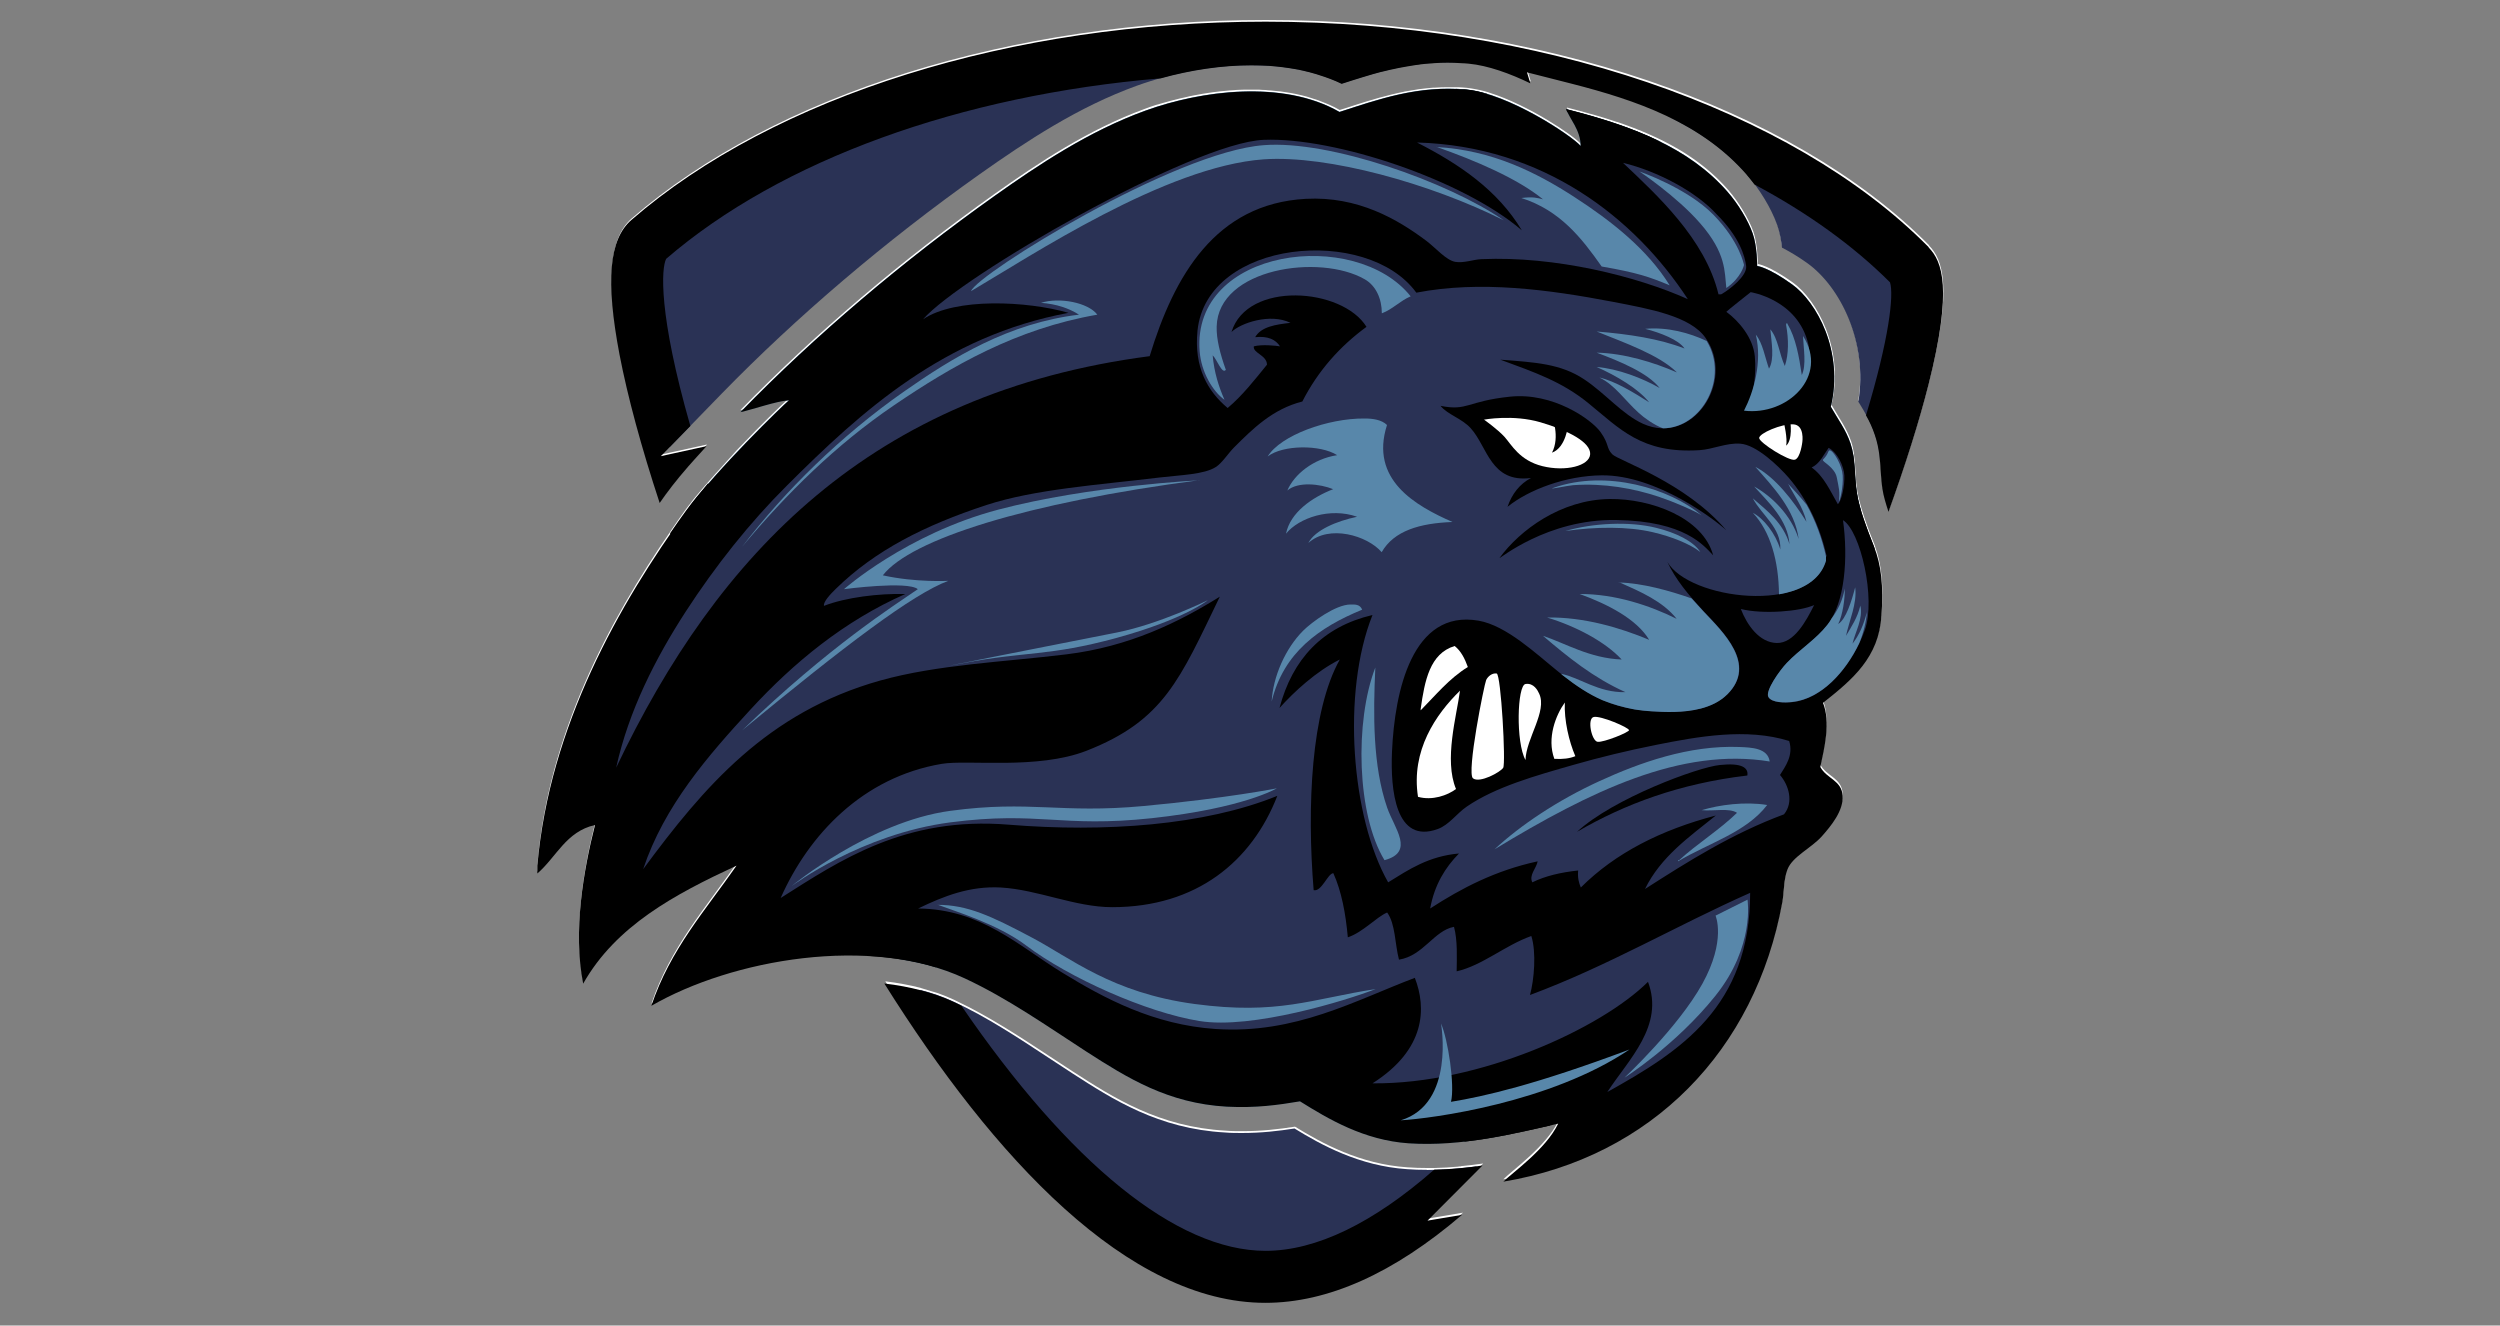 <svg xmlns="http://www.w3.org/2000/svg" id="Calque_1" viewBox="0 0 150 79.53"><rect x="0" y="0" width="150" height="79.53" fill="#808080" stroke="none"/><defs><style>.cls-1{fill:#5887aa;}.cls-1,.cls-2,.cls-3,.cls-4,.cls-5,.cls-6{stroke-width:0px;}.cls-1,.cls-2,.cls-3,.cls-6{fill-rule:evenodd;}.cls-2{fill:#2a3255;}.cls-3,.cls-5{fill:#fff;}</style></defs><path class="cls-3" d="m112.52,32.82c-.02-.06-.04-.12-.06-.17-.28-.69-.56-1.43-.77-2.14-.04-.15-.08-.29-.12-.44,0-.04-.02-.07-.03-.11-.04-.16-.07-.33-.1-.48-.03-.19-.05-.37-.07-.55,0-.05,0-.1-.01-.15-.01-.16-.02-.31-.03-.46-.01-.16-.02-.32-.03-.48,0-.05,0-.1-.01-.15-.01-.13-.03-.27-.05-.4,0-.03,0-.05,0-.08,0,0,0,0,0,0-.04-.24-.09-.48-.17-.72-.28-.82-.73-1.41-1.18-2.2.79-3.34-.88-6.3-2.32-7.34-1.45-1.04-2.1-1.11-2.1-1.11,0,0,0-1.18-.27-1.95-.28-.77-.87-1.76-1.51-2.5-1.72-1.97-4.01-3.17-6.65-4.07,0,0-.01,0-.02,0-.47-.16-.95-.31-1.44-.45-.02,0-.03,0-.05-.01-.5-.14-1-.28-1.52-.41.02.06.05.12.07.18,0,0,0,0,0,0,.24.51.78,1.16.79,2.02-.48-.54-3.15-2.34-5.48-3.08,0,0,0,0,.01,0-.02,0-.04,0-.06-.02-.19-.06-.38-.11-.56-.15-.05-.01-.1-.02-.15-.03-.21-.04-.42-.08-.61-.1-.19-.02-.37-.03-.55-.04-.06,0-.11,0-.17,0-.12,0-.25,0-.37,0,0,0-.02,0-.02,0-.02,0-.03,0-.05,0-.26,0-.52.01-.78.03-.03,0-.06,0-.09,0-.26.02-.51.05-.76.08-.05,0-.1.01-.15.02-.24.04-.48.08-.72.12-.05,0-.1.02-.15.03-.24.05-.48.1-.71.16-.03,0-.05.01-.08.02-.22.06-.44.11-.65.17-.05.01-.09.03-.14.04-.22.06-.43.13-.65.19-.06.02-.13.04-.19.06-.2.06-.4.13-.6.19-.27.09-.54.18-.81.26-.2-.12-.41-.22-.63-.32-.07-.03-.15-.06-.22-.09-.14-.06-.29-.12-.43-.17-.09-.03-.18-.06-.28-.09-.13-.04-.27-.09-.4-.13-.1-.03-.2-.05-.31-.08-.13-.03-.26-.06-.4-.09-.11-.02-.22-.04-.32-.06-.13-.02-.26-.04-.39-.06-.11-.02-.22-.03-.34-.04-.13-.01-.26-.03-.39-.04-.11,0-.23-.02-.34-.03-.13,0-.26-.01-.39-.02-.12,0-.23,0-.35,0-.03,0-.06,0-.09,0-.07,0-.14,0-.22,0-.18,0-.35,0-.53.01-.1,0-.21.01-.31.02-.17.01-.34.02-.5.04-.11.01-.21.02-.32.03-.16.02-.32.04-.49.06-.11.02-.22.03-.33.05-.16.02-.31.05-.47.08-.11.02-.22.04-.33.06-.15.03-.3.06-.45.1-.11.02-.21.05-.32.07-.15.04-.29.07-.44.11-.1.03-.2.05-.3.08-.16.04-.31.09-.46.13-.08.03-.17.05-.25.07-.23.07-.45.15-.66.23-3.41,1.24-6.46,3.28-9.04,5.11-5.5,3.91-10.76,8.36-15.26,12.98.77-.17,2.17-.67,2.91-.71-.02.02-.06.05-.11.1-.38.35-1.54,1.46-2.79,2.78-.01.01-.02.02-.03.03-.14.14-.28.29-.41.44-.02.03-.05.05-.07.08-.13.14-.26.28-.38.42-.03.04-.07.07-.1.11-.12.13-.24.26-.35.39-.04.05-.08.09-.13.14-.11.12-.21.24-.32.36-.04.05-.09.1-.13.15,0,0,0,0,0,0-.01.01-.02.03-.04.04-.06.07-.12.15-.19.22-.06.07-.11.13-.17.2-.01.02-.03.03-.04.05,0,0-.01.01-.02.02-.05.06-.1.13-.16.19-.06.07-.11.14-.17.2-.03.03-.05.07-.08.1,0,0,0,0,0,0-.04.05-.08.1-.11.14-.05.07-.1.13-.15.2-.02.02-.03.04-.05.06,0,0,0,0,0,0-.04.06-.09.12-.13.17,0,0,0,0,0,0-.31.43-.62.86-.92,1.31-.02.03-.04.05-.05.08,0,0,0,0,0,0-3.74,5.42-7.32,12.24-7.98,19.92v.47c1.14-.98,1.73-2.52,3.46-2.91-.66,2.64-1.34,6.35-.71,9.52,1.96-3.46,5.49-5.36,9.2-7.08-1.85,2.66-3.98,5.04-5.11,8.41,3.34-1.94,8.35-3.23,12.98-2.99,0,0,0,0,0,0,.59.03,1.17.09,1.74.18.11.02.22.03.33.05.24.04.47.08.7.13.01,0,.02,0,.03,0,.13.03.26.06.39.09.14.03.28.07.42.11.09.02.18.05.27.07.16.05.32.09.47.15.16.05.32.1.47.15.34.12.67.26.99.4,2.6,1.21,4.96,2.89,7.31,4.4,2.48,1.6,4.91,3.11,8.41,3.3.3.02.59.02.86.02.02,0,.04,0,.06,0,.02,0,.04,0,.06,0,.62,0,1.19-.04,1.73-.1.02,0,.04,0,.06,0,.27-.03.53-.06.79-.1.03,0,.05,0,.08-.01.25-.04.51-.08.76-.12,1.69,1.05,3.84,2.34,6.53,2.52.36.02.72.03,1.08.03.01,0,.03,0,.04,0,.37,0,.74-.02,1.1-.04.03,0,.06,0,.09,0,.34-.02.68-.06,1.01-.09,0,0,0,0,0,0,.01,0,.02,0,.04,0,.89-.1,1.77-.25,2.62-.42.02,0,.04,0,.05-.01.39-.08.77-.16,1.15-.24.13-.03.26-.06.39-.09.48-.11.95-.21,1.39-.32-.75,1.53-2.75,2.93-3.29,3.48,8.89-1.48,15.12-7.87,16.74-16.77.11-.6.09-1.37.31-1.97.29-.76,1.42-1.26,2.05-1.97.57-.64,1.31-1.53,1.26-2.44-.06-.94-.96-1.02-1.34-1.73.23-1.15.62-2.69.16-3.85,1.79-1.41,3.35-2.72,3.52-5.24.11-1.72,0-2.92-.4-4.01,0,0,0,0,0,0Z"></path><path class="cls-3" d="m87.65,69.98c-.06,0-.12.01-.18.02-.46.04-.92.07-1.39.08h0c-.15,0-.3,0-.45,0-.4,0-.8-.01-1.18-.04-2.86-.19-5.14-1.45-6.75-2.44-.97.15-1.97.27-3.15.27-.33,0-.67,0-1.01-.03-4.01-.22-6.75-1.99-9.17-3.55-.48-.31-.97-.63-1.45-.95-1.79-1.18-3.64-2.39-5.57-3.3-.03-.02-.07-.03-.1-.05-.3-.14-.62-.27-.95-.39-.13-.05-.27-.08-.4-.12-.21-.06-.41-.13-.62-.19-.02,0-.04-.01-.05-.02,0,0,0,0,0,0-.67-.17-1.37-.3-2.11-.39,6.57,10.48,14.64,19.16,22.86,19.16,3.75,0,7.7-1.77,11.8-5.28l-2.08.35,3.29-3.3c-.44.06-.88.12-1.33.16Z"></path><path class="cls-3" d="m115.75,14.72C107.5,6.38,92.26,1.2,75.96,1.2c-15.22,0-29.45,4.45-38.05,11.9-1.34,1.16-1.55,3.65-.71,8.07.49,2.54,1.31,5.57,2.41,8.91.11-.16.22-.32.34-.48.26-.36.56-.74.88-1.13.04-.05.08-.09.12-.14.13-.15.26-.31.39-.46.03-.04.06-.07.1-.11.17-.19.34-.39.52-.58h0c.15-.17.31-.34.46-.51l-.64.14-2.1.46,1-1.03,2.64-2.71c4.49-4.61,9.84-9.17,15.47-13.16,2.84-2.01,5.94-4.05,9.42-5.31.48-.17.98-.33,1.48-.47.44-.12.88-.23,1.33-.33.02,0,.04,0,.07-.01.43-.09.87-.17,1.3-.23.01,0,.02,0,.03,0,.42-.06.83-.1,1.24-.14.08,0,.16-.01.24-.02.4-.03.81-.05,1.2-.05.33,0,.65.01.97.03.03,0,.05,0,.08,0h0c.6.04,1.17.11,1.73.22.05,0,.09.02.14.03.12.02.23.05.35.08.09.02.17.04.25.06.07.02.14.04.21.06.11.03.22.06.33.1.23.07.46.15.68.24,0,0,.02,0,.03,0,.23.09.45.18.66.28.38-.12.77-.25,1.17-.37.17-.05.33-.1.5-.15.07-.02.14-.04.2-.06.15-.04.29-.08.44-.12,0,0,0,0,.01,0,.12-.03.24-.06.35-.09.15-.04.3-.07.45-.1.09-.02.19-.04.29-.06.09-.02.18-.04.27-.05.09-.02.19-.03.28-.05.11-.02.22-.04.34-.05.05,0,.1-.02.15-.02.1-.01.19-.02.29-.04.18-.02.35-.04.53-.05.09,0,.17-.01.26-.02.27-.02.54-.03.82-.03s.53.01.8.03c.16,0,.31.02.47.03,1.16.11,2.48.59,3.7,1.18l-.2-.66,2.71.69c2,.51,4.03,1.13,5.91,2.05,0,0,0,0,0,0,.21.1.42.21.62.32,0,0,.01,0,.02.01.2.11.39.22.58.33.02.01.04.03.06.04.18.11.36.22.53.33.04.02.07.05.1.07.16.11.32.22.48.33.05.04.1.08.15.12.14.1.28.21.41.32.07.06.13.11.2.17.12.1.23.2.35.3.09.08.18.17.27.26.09.08.18.16.26.25.17.18.34.36.51.55.16.19.32.39.48.6,0,0,0,0,0,0,.57.76,1.06,1.64,1.33,2.4.16.44.25.95.3,1.39.41.21.92.5,1.52.93,1.98,1.42,3.64,4.75,3.06,8.32.02.02.03.05.05.07.14.24.29.48.43.73.09.15.17.32.25.48.01.03.03.05.04.08.09.19.17.39.24.6.06.18.11.35.15.52,0,.03.01.06.02.09.04.16.07.33.09.49,0,.02,0,.05,0,.07.05.34.07.67.09,1,.03.38.05.73.11,1.1.06.4.2.86.36,1.35,1.02-2.83,1.85-5.45,2.41-7.67,1.45-5.74.81-7.36,0-8.19Z"></path><g id="blason"><g id="Fond"><path class="cls-1" d="m65.18,63.09c2.48,1.6,4.91,3.11,8.41,3.3.32.02.63.02.92.02,1.32,0,2.4-.16,3.48-.34,1.69,1.05,3.84,2.34,6.53,2.52.36.02.72.03,1.08.03,1.65,0,3.28-.24,4.82-.54,8.89-9.68,16.92-25.66,21.25-37.42-.11-.37-.2-.73-.25-1.07-.18-1.13-.08-2.07-.39-2.99-.28-.82-.73-1.41-1.18-2.2.79-3.34-.88-6.3-2.32-7.34-1.45-1.04-2.1-1.11-2.1-1.11,0,0,0-1.18-.27-1.95-.28-.77-.87-1.76-1.51-2.5-2.35-2.69-5.76-3.95-9.67-4.95.17.54.86,1.24.86,2.2-.58-.65-4.33-3.14-6.84-3.38-.38-.04-.76-.05-1.12-.05-2.42,0-4.52.75-6.51,1.39-1.55-.89-3.41-1.23-5.29-1.23-2.27,0-4.56.5-6.35,1.15-3.41,1.24-6.46,3.28-9.04,5.11-5.5,3.91-10.76,8.36-15.26,12.98.77-.17,2.17-.67,2.91-.71-.37.3-4.18,3.99-6,6.43,2.81,8.31,7.33,18.46,12.7,27.12,1.36.22,2.67.58,3.85,1.13,2.6,1.21,4.96,2.89,7.31,4.4Z"></path><path class="cls-2" d="m85.6,70.19c-.4,0-.8-.01-1.18-.04-2.86-.19-5.14-1.45-6.75-2.44-.97.15-1.97.27-3.15.27-.33,0-.67,0-1.01-.03-4.01-.22-6.75-1.99-9.17-3.55-.48-.31-.97-.63-1.45-.95-1.82-1.2-3.7-2.44-5.67-3.35-.62-.29-1.3-.53-2.03-.71,6.34,9.76,13.71,17.22,20.76,17.22,4.17,0,8.49-2.56,12.66-6.63-.97.13-1.97.22-3,.22Z"></path><path class="cls-2" d="m43.3,23.62c4.49-4.61,9.84-9.17,15.47-13.16,2.84-2.01,5.94-4.05,9.42-5.31,2.22-.8,4.66-1.24,6.88-1.24,2.07,0,3.89.37,5.43,1.1,1.86-.6,3.95-1.27,6.37-1.27.27,0,.53.01.8.03-3.74-.59-7.67-.91-11.73-.91-15.41,0-29,4.57-37.03,11.52-1.27,1.1-.66,5.93,1.27,12.45l3.12-3.21Z"></path><path class="cls-2" d="m104.81,10.47c.77.88,1.46,2.02,1.81,3,.16.44.25.95.3,1.39.41.21.92.5,1.52.93,1.98,1.42,3.64,4.75,3.06,8.32.02.02.03.05.05.07.34.56.7,1.14.96,1.91.17.48.24.93.29,1.37,2.02-6.09,2.79-10.55,1.82-11.54-3.53-3.57-8.46-6.6-14.36-8.85,1.69.83,3.26,1.91,4.56,3.39Z"></path></g><g id="contour"><path class="cls-4" d="m96.19,58.06c-2.82,4.24-5.62,7.74-8.34,10.44,1.82-.2,3.57-.61,5.15-.97.97-1.14,1.95-2.37,2.93-3.69,5.35-7.18,10.86-17.14,15.11-27.32.51-1.22.99-2.42,1.44-3.6-.02-.06-.04-.12-.06-.17-.41-1.04-.85-2.19-1.01-3.17-.13-.84-.11-1.57-.22-2.27-.5,1.5-1.1,3.15-1.81,4.97-3.53,9.06-8.34,18.46-13.2,25.77Z"></path><path class="cls-4" d="m93.96,6.54c.02.06.05.12.07.18,1.97.52,3.86,1.13,5.67,1.82-1.72-.86-3.65-1.47-5.74-2Z"></path><path class="cls-4" d="m87.39,5.32c.66.11,1.32.22,1.97.35-.48-.15-.95-.26-1.38-.3-.2-.02-.4-.03-.6-.04Z"></path><path class="cls-4" d="m40.21,32c.28.81.58,1.63.89,2.46,2.47,6.63,6.3,15.14,10.96,22.89,1.43.08,2.82.3,4.11.69-1.22-1.9-2.43-3.93-3.63-6.11-3.97-7.18-7.61-15.51-10.05-22.94-.49.57-.94,1.12-1.3,1.61-.33.45-.66.92-.98,1.39Z"></path><path class="cls-4" d="m85.66,73.23l3.29-3.3c-.94.14-1.91.23-2.9.25-3.64,3.19-7.07,4.87-10.12,4.87-5.33,0-11.78-5.26-18.25-14.71-.16-.08-.32-.16-.48-.23-1.19-.55-2.6-.92-4.14-1.1,6.57,10.48,14.64,19.16,22.86,19.16,3.75,0,7.7-1.77,11.8-5.28l-2.08.35Z"></path><path class="cls-6" d="m115.72,14.83C107.47,6.49,92.23,1.3,75.93,1.3c-15.22,0-29.45,4.45-38.05,11.9-1.34,1.16-1.55,3.65-.71,8.07.49,2.54,1.31,5.57,2.41,8.91.11-.16.22-.32.34-.48.26-.36.56-.74.88-1.13.04-.05.08-.09.12-.14.13-.15.26-.31.39-.46.03-.04.06-.07.1-.11.17-.19.34-.39.52-.58h0c.15-.17.31-.34.46-.51l-.64.14-2.1.46,1.77-1.81c-1.93-6.75-1.74-9.48-1.45-10.03,6.88-5.93,17.67-9.82,29.68-10.83,1.8-.5,3.67-.78,5.42-.78.36,0,.71.01,1.05.03h0c.6.04,1.17.12,1.73.22.05,0,.09.02.14.03.12.02.23.05.35.08.09.02.17.04.25.06.07.02.14.04.21.06.11.03.22.06.33.1.48.15.94.32,1.37.53.38-.12.77-.25,1.17-.37.17-.05.33-.1.5-.15.07-.02.14-.04.2-.06.15-.04.29-.08.44-.12.11-.03.23-.06.34-.08.16-.04.32-.08.49-.11.18-.04.36-.08.55-.11.09-.02.19-.03.28-.05.16-.03.33-.05.49-.08.1-.01.19-.02.29-.04.18-.02.35-.04.53-.05.09,0,.17-.01.26-.02.27-.02.54-.03.81-.03s.53.01.8.03c.16,0,.32.02.47.03,1.16.11,2.48.59,3.7,1.18l-.2-.66,2.71.69c3.82.98,7.73,2.31,10.46,5.44.16.19.32.39.48.6,3.17,1.69,5.92,3.66,8.13,5.87.24.75-.05,3.38-1.44,7.98.2.35.38.73.53,1.18.26.76.31,1.47.35,2.16.03.38.05.73.11,1.1.06.4.2.86.36,1.35,1.02-2.83,1.85-5.45,2.41-7.67,1.45-5.74.81-7.36,0-8.19Z"></path></g></g><g id="lion"><path class="cls-6" d="m112.89,36.93c-.16,2.51-1.72,3.83-3.51,5.24.47,1.17.08,2.7-.16,3.85.38.71,1.28.79,1.34,1.73.05.9-.69,1.8-1.26,2.44-.63.7-1.75,1.2-2.05,1.97-.23.59-.2,1.36-.31,1.97-1.62,8.9-7.85,15.29-16.74,16.77.55-.55,2.55-1.94,3.29-3.48-2.63.6-5.79,1.39-8.96,1.18-2.69-.18-4.83-1.46-6.53-2.52-1.32.22-2.63.41-4.4.32-3.51-.2-5.94-1.71-8.41-3.3-2.35-1.52-4.71-3.19-7.31-4.4-5.63-2.62-13.96-1.15-18.8,1.65,1.13-3.38,3.26-5.75,5.11-8.41-3.71,1.72-7.24,3.61-9.2,7.08-.63-3.17.04-6.88.71-9.52-1.74.39-2.32,1.93-3.46,2.91v-.47c.73-8.35,4.9-15.69,8.97-21.31,1.77-2.44,5.76-6.3,6.13-6.61-.74.04-2.14.54-2.91.71,4.5-4.62,9.75-9.07,15.26-12.98,2.58-1.83,5.63-3.88,9.04-5.11,3.28-1.19,8.22-1.88,11.64.08,2.29-.74,4.72-1.62,7.63-1.34,2.51.25,6.26,2.73,6.84,3.38,0-.96-.69-1.66-.86-2.2,3.92,1,7.32,2.26,9.67,4.95.65.74,1.24,1.73,1.51,2.5.28.77.27,1.95.27,1.95,0,0,.66.07,2.1,1.11,1.45,1.04,3.12,4,2.32,7.34.45.79.9,1.38,1.18,2.2.32.92.22,1.86.39,2.99.15.98.59,2.12,1.01,3.17.45,1.13.58,2.37.46,4.18Z"></path></g><path id="face" class="cls-2" d="m109.56,33.39v.24c-.93,3.27-8.23,2.35-9.52.08.48,1.04,1.25,1.97,2.2,2.99,1.12,1.2,3.22,3.15,1.41,4.95-1.17,1.17-3.26,1.11-4.56,1.02-2.33-.16-3.71-.86-5.58-2.36-1.32-1.06-3.12-2.78-4.8-3.07-3.97-.69-5.03,4.22-5.19,7.86-.1,2.3.21,5.57,2.75,4.64.68-.25,1.13-.93,1.73-1.34,1.72-1.18,4.1-1.85,6.45-2.52,1.57-.45,3.19-.84,4.88-1.18,2.55-.51,5.47-1.04,8.02-.24.27.87-.23,1.52-.55,2.04.52.6.84,1.63.24,2.36-3.12,1.16-5.73,2.81-8.34,4.48.95-1.94,2.65-3.12,4.25-4.41-3.28.86-6.03,2.25-8.1,4.32-.12-.28-.2-.58-.16-1.02-1.04.11-1.98.33-2.75.71-.22-.43.25-.85.32-1.26-2.54.55-4.57,1.61-6.45,2.83.26-1.42.9-2.46,1.73-3.3-1.83.16-3.02.97-4.25,1.73-2.21-3.88-2.8-11.38-.94-16.04-3.01.71-4.8,2.65-5.58,5.58.88-.98,2.2-2.2,3.62-2.91-1.73,3.08-1.98,8.84-1.57,13.84.48.11.84-1,1.18-1.02.49,1.08.74,2.41.87,3.85.92-.31,1.69-1.2,2.36-1.49.5.68.46,1.89.71,2.83,1.47-.24,2.09-1.74,3.3-1.97.22.79.17,1.87.16,2.67,1.54-.35,2.9-1.56,4.48-2.12.31.97.17,2.63-.08,3.54,4.7-1.75,8.75-4.15,13.21-6.13,0,6.84-4.18,9.51-8.57,11.95,1.28-1.96,3.43-3.98,2.44-6.61-2.8,2.78-10.08,6.15-16.53,6.09,3.21-2.04,3.24-4.53,2.54-6.33-3.57,1.35-7.17,3.39-11.95,3.07-3.72-.25-6.69-1.84-9.2-3.38-2.59-1.58-4.87-3.82-8.65-3.85,1.54-.75,3.11-1.36,4.96-1.26,2.23.13,4.46,1.18,6.68,1.18,5.07,0,8.38-2.75,9.91-6.68-4.37,1.78-10.38,2.2-16.12,1.73-6.22-.51-10.13,2.15-13.68,4.4,1.68-3.79,4.92-7.25,9.67-8.05,1.57-.26,5.73.36,8.67-.78,4.66-1.82,5.61-4.29,8.01-9.25-2.49,1.55-5.45,3-9.2,3.46-3.75.46-7.73.61-11.17,1.57-6.8,1.91-10.59,6.39-14.23,11.32,1.26-3.8,3.9-6.82,6.45-9.59,2.58-2.8,5.62-5.31,9.28-6.92-1.59-.04-3.57.2-4.88.71-.06-.23.39-.71.71-1.02,2.35-2.3,5.32-3.81,9.04-5.03,2.9-.95,6.76-1.21,10.38-1.65,1.26-.15,2.68-.18,3.38-.63.38-.24.73-.81,1.1-1.18,1.11-1.11,2.31-2.3,4.09-2.75.94-1.84,2.25-3.31,3.85-4.48-1.46-2.36-7.16-2.77-8.1.31.53-.53,2.32-1.15,3.54-.55-.89.1-1.76.23-2.12.86.76-.08,1.23.14,1.49.55-.25-.04-1.08-.13-1.57,0-.07.41.78.52.79,1.1-.74.91-1.46,1.84-2.36,2.6-1.2-1-2.03-2.44-1.81-4.64.56-5.48,10.18-6.34,13.13-2.28,3.83-.74,7.92-.19,11.8.55,2.23.43,4.64.86,5.55,2.16,1.83,2.6-.78,6.49-3.74,5.16-1.26-.57-2.27-1.83-3.54-2.67-1.41-.94-2.93-1.02-5.03-1.18,2.06.76,3.68,1.31,5.27,2.6,1.9,1.54,3.2,3.05,6.68,2.83.8-.05,1.62-.45,2.44-.39.97.06,2.31,1.35,2.91,2.04,1.12,1.3,1.89,2.96,2.28,4.72Z"></path><path id="menton" class="cls-6" d="m103.19,45.9c1.31-.14,1.73.16,1.65.63-4.05.48-7.36,1.71-10.22,3.38,2.18-2.01,7.26-3.88,8.57-4.01Z"></path><path id="oeil" class="cls-6" d="m90.6,23.8c2.58-.27,4.88,1.36,5.43,2.12.54.76.33.95.71,1.34.36.37,4.4,1.68,6.84,4.56-.65-.61-4.19-3.33-7.47-3.3-2.15.02-4.39.86-5.66,1.89.27-.78.73-1.37,1.41-1.73-2.43.31-2.6-1.87-3.62-2.99-.55-.6-1.37-.8-1.81-1.34,1.63.33,1.58-.28,4.17-.55Z"></path><path id="cil" class="cls-6" d="m102.79,33.32c-.55-.57-1.68-2.06-5.82-2.12-4.14-.07-7.03,2.37-7,2.28,1.22-1.67,3.67-3.5,6.61-3.54,2.48-.03,5.6,1.12,6.21,3.38Z"></path><path id="dessus_criniere" class="cls-2" d="m75.82,8.39c4.27-.17,11.98,2.41,15.49,5.43-1.45-2.41-3.74-3.97-6.29-5.27,7.58.21,13.07,4.53,16.25,9.4-3.04-1.37-7.96-2.6-12.39-2.4-.48.02-1.06.25-1.57.16-.55-.1-1.16-.83-1.73-1.26-1.72-1.29-4.1-2.69-7.24-2.52-5.41.3-7.89,4.61-9.36,9.44-16.72,2.18-25.92,11.88-32.01,24.69.75-3.42,2.37-6.58,4.17-9.36,1.8-2.77,3.85-5.35,6.06-7.55,4.49-4.49,9.46-8.99,16.91-10.38-2.47-.71-6.79-.93-8.73.39,2.24-2.58,16.18-10.61,20.45-10.77Z"></path><path class="cls-2" d="m103,12.86c1.38,1.37,1.7,2.53,1.77,3.11.06.59-1,1.41-1.5,1.69h-.16c-.8-3.34-3.74-6-5.73-7.89,2.07.5,4.4,1.74,5.62,3.09Z"></path><path class="cls-2" d="m108.5,20.66c.43,1.89-1.71,4.05-3.74,3.85.44-.66.63-1.99.53-3.12-.1-1.13-.98-2.15-1.71-2.68,0-.03,1.46-1.18,1.46-1.18,0,0,2.84.44,3.46,3.13Z"></path><path class="cls-2" d="m106.61,38.58c-1.05-.02-1.79-1.08-2.16-2.04,1.32.33,3.58.15,4.4-.24-.48.96-1.2,2.3-2.24,2.28Z"></path><path class="cls-2" d="m110.66,28.52c.03.54-.14,1.51-.39,1.73-.46-.8-.84-1.68-1.57-2.2.5-.24.71-.76,1.02-1.18.55.31.91,1.11.94,1.65Z"></path><path class="cls-2" d="m111.89,37.8c-.67,1.9-2.31,4.11-4.37,4.33-.42.04-1.22.05-1.42-.31-.19-.36.67-1.58,1.11-2.04.77-.81,1.75-1.41,2.43-2.28,1.07-1.37,1.25-4.04.94-6.29,1.05.65,1.98,4.71,1.31,6.6Z"></path><path id="gauche" class="cls-5" d="m89.03,25.18s1.75-.33,3.41.16c1.66.49,3.01,1.2,2.97,1.91-.04.71-1.48,1.06-2.86.72-1.38-.34-1.86-1.29-2.28-1.76-.42-.46-1.24-1.04-1.24-1.04Z"></path><path id="droit" class="cls-5" d="m105.55,26.28c0-.28,1.34-.86,2.04-.82.7.03.55,1.06.55,1.06,0,0-.11.95-.44,1.06-.34.12-2.15-1.02-2.15-1.3Z"></path><path class="cls-6" d="m107.04,25.39s.22.92.13,1.35c.41-.36.25-1.44.25-1.44l-.38.09Z"></path><path class="cls-6" d="m93.12,24.99s.5,1.21,0,2.17c.85-.31.97-1.69.97-1.69l-.97-.48Z"></path><path class="cls-5" d="m87.6,41.44c-.2,1.51-.97,4.15-.24,5.9-.5.38-1.42.71-2.28.47-.43-2.78,1.07-4.95,2.52-6.37Z"></path><path class="cls-5" d="m97.75,43.8c0,.14-1.53.75-1.89.71-.36-.04-.65-1.39-.24-1.49.41-.1,2.13.64,2.12.79Z"></path><path class="cls-5" d="m91.53,41.04c.5-.08.74.4.82.58.5,1.05-.79,2.7-.82,3.98-.59-1.05-.5-4.48,0-4.56Z"></path><path class="cls-5" d="m89.8,40.41c.26.04.56,5.41.39,5.66-.17.26-1.41.94-1.81.63-.4-.31.68-5.67.79-5.9.11-.23.37-.43.63-.39Z"></path><path class="cls-5" d="m85.24,42.54c.24-1.7.55-3.33,2.04-3.78.38.3.61.76.79,1.26-1.12.69-1.93,1.69-2.83,2.6v-.08Z"></path><path class="cls-5" d="m93.89,42.15c-.05,1.06.25,2.34.63,3.22-.34.14-.75.19-1.26.16-.46-1.24.09-2.63.63-3.38Z"></path><path class="cls-1" d="m104.22,48.77c-.45-.31-1.43-.09-2.12-.16,1.05-.32,2.61-.53,3.93-.31-1.26,1.65-3.53,2.29-5.35,3.38-.01-.07.03-.07.08-.08,1.1-1,2.4-1.8,3.46-2.83Z"></path><path class="cls-1" d="m106.19,45.69c-5.32-.87-10.77,1.78-16.52,5.27,1.56-1.45,3.8-2.95,6.29-4.09,2.42-1.11,5.38-2.17,8.41-2.05.72.03,1.69.06,1.81.86Z"></path><path class="cls-1" d="m111.55,38.6c.26-.63.42-1.27.46-1.87-.18.74-.46,1.38-.86,1.89.16-.7.65-1.5.47-2.28-.17.72-.53,1.25-.86,1.81.19-.91.68-1.95.55-2.91-.21.81-.55,1.92-1.02,2.2.27-.52.42-1.57.39-2.12-.12.71-.41,1.28-.78,1.78-.08.14-.16.27-.26.39-.68.87-1.66,1.47-2.43,2.28-.44.46-1.3,1.68-1.11,2.04.19.36,1,.36,1.42.31,1.78-.19,3.23-1.85,4.03-3.52Z"></path><path class="cls-1" d="m97.14,34.93c1.31.58,2.63,1.15,3.46,2.2-1.59-.79-3.69-1.5-5.82-1.49,1.66.6,3.42,1.5,4.17,2.75-1.72-.72-3.92-1.38-6.13-1.34,1.76.53,3.51,1.47,4.48,2.52-1.92-.07-3.41-.99-4.72-1.42,1.5,1.28,3.03,2.52,4.95,3.38-1.64.04-2.74-.88-3.86-1.1.03.03.05.05.08.08.84.66,1.59,1.15,2.39,1.5.59.24,1.25.43,1.94.56.32.05.65.09,1,.11.81.05,1.93.1,2.94-.16,0,0,0,0,.01,0,.61-.16,1.17-.42,1.61-.86,1.8-1.8-.29-3.76-1.41-4.95-.25-.27-.49-.53-.72-.79-.02-.02-.04-.03-.06-.03-1.26-.44-2.91-.91-4.33-.94Z"></path><path class="cls-1" d="m99.16,31.93c-1.5-.35-3.42-.33-5.24-.07,1.66-.48,3.85-.59,5.45-.19,1.18.29,2.22.79,2.65,1.45-.62-.48-1.7-.92-2.86-1.19Z"></path><path class="cls-1" d="m99.54,29.81c-1.53-.51-3.31-.83-5.15-.7-.3.02-1.61.3-1.18.16,3.18-1.12,7,.05,8.89,1.65-.44-.28-1.62-.79-2.56-1.11Z"></path><path class="cls-1" d="m81.41,31c-1.59-.56-3.47.06-4.25,1.02.26-1.27,1.55-2.17,2.83-2.67-.79-.32-2.11-.47-2.75.08.41-.97,1.56-1.9,2.99-2.12-1-.64-3.26-.63-4.17.08.76-1.26,3.6-2.3,5.82-2.28.47,0,1.02.07,1.34.39-1.05,3.28,1.7,4.84,3.93,5.82-1.95.07-3.51.52-4.25,1.81-.86-1-3.16-1.68-4.4-.55.4-.78,1.72-1.32,2.91-1.57Z"></path><path class="cls-1" d="m109.56,33.39c-.24-1.09-.63-2.15-1.16-3.1-.35-.44-.73-.85-1.11-1.26.38.75.88,1.37,1.1,2.28-.8-1.28-1.88-2.68-3.07-3.3,1.06,1.2,2.37,2.56,2.6,4.33-.45-1.44-1.62-2.57-2.67-3.15.86.95,2.02,2.01,2.12,3.46-.38-1.27-1.32-1.99-2.2-2.75.52,1,1.71,1.75,1.65,3.07-.28-.95-1.01-1.88-1.65-2.2,1.07,1.13,1.55,2.92,1.57,4.89.31-.05.61-.13.89-.22.95-.33,1.67-.9,1.93-1.8v-.24Z"></path><path class="cls-1" d="m64.74,18.88c-.61-.39-1.36-.64-2.28-.71,1.1-.35,2.83-.02,3.38.71-4.87.84-8.76,3.1-12.19,5.43-3.49,2.37-6.45,5.3-9.12,8.49,2.55-3.34,5.93-6.66,9.67-9.28,2.95-2.07,6.34-4.14,10.54-4.64Z"></path><path class="cls-1" d="m82.52,40.04c-.13,2.82-.16,5.9.71,8.42.44,1.26,1.67,2.66-.16,3.15-1.66-2.71-1.8-8.31-.55-11.56Z"></path><path class="cls-1" d="m75.83,8.71c3.94-.31,11.03,2.19,14.4,4.51-4.36-2.19-10.55-3.93-14.41-3.66-5.88.42-13.97,5.8-17.56,7.91.38-1.04,12.24-8.38,17.58-8.76Z"></path><path class="cls-1" d="m86.17,8.82c3.35.18,6.01,1.53,8.26,2.98,2.23,1.44,4.42,3.16,5.75,5.32-1.21-.51-1.99-.77-4.08-1.13-1.21-1.72-2.5-3.37-4.82-4.11.72-.09.98,0,1.3.08-1.53-1.25-4.06-2.33-6.4-3.15Z"></path><path class="cls-1" d="m81.73,36.58c-2.58,1.06-4.72,2.57-5.43,5.51.08-1.5.83-3.19,1.89-4.25.51-.51,1.94-1.56,2.83-1.57.26,0,.57-.03.71.31Z"></path><path class="cls-1" d="m84.64,17.78c-.64.27-1.07.77-1.73,1.02,0-.88-.36-1.66-1.02-2.04-2.71-1.56-8.8-.67-8.89,2.83-.02.75.2,1.62.55,2.6-.23.29-.54-.65-.79-.87.09,1.04.37,1.89.71,2.67-.71-.51-1.4-1.68-1.49-2.91-.49-6.21,9.35-7.45,12.66-3.3Z"></path><path class="cls-1" d="m100.6,22.34c-1.35-.59-3.15-1.15-4.8-1.18,1.39.52,3.05,1.2,3.78,2.12-1.03-.59-2.51-1.16-3.78-1.26,1.18.52,2.51,1.31,3.15,2.12-.88-.56-2.03-1.27-2.99-1.49.93.44,1.54,1.38,2.36,2.12.31.29.94.74,1.46.93,2.32-.02,3.98-3.02,2.62-5.24-1.04-.49-2.35-.85-3.69-.73.9.23,2.02.66,2.36,1.18-1.51-.59-3.33-.86-5.27-1.02,1.68.68,3.74,1.4,4.8,2.44Z"></path><path class="cls-1" d="m108.1,22.52c.3-.6.11-1.62.08-2.36,1.56,2.41-.93,4.8-3.54,4.48.59-1.15,1.1-2.91.71-4.56.42.52.54,1.34.79,2.04.34-.57.15-1.58.08-2.36.47.55.54,1.5.87,2.2.24-.71.23-1.61.08-2.44-.02-.14.07-.16.08-.08.49.82.69,1.93.86,3.07Z"></path><path class="cls-1" d="m98.34,10.28s2.87.98,4.46,2.6c1.59,1.62,1.84,3.02,1.84,3.02,0,0-.15.75-1.06,1.38-.11-.97,0-2.08-1.56-3.87-1.41-1.63-3.68-3.14-3.68-3.14Z"></path><path class="cls-1" d="m109.37,27.59c.18-.2.24-.27.34-.51.12-.28.67.53.82,1.21.12.57-.07,1.59-.2,1.82.08-.64,0-.81-.12-1.45-.12-.64-.92-.97-.83-1.07Z"></path><path class="cls-1" d="m71.96,28.82s-6.56.31-12.07,1.76c-5.51,1.46-9.25,4.77-9.25,4.77,0,0,3.82-.51,4.43,0-1.39.96-5.3,3.42-10.53,8.46,6.16-5.08,10.23-8.17,12.36-8.96,0,0-1.94.11-3.93-.33,1.67-2.16,8.61-4.35,19-5.71Z"></path><path class="cls-1" d="m72.47,36.01s-1.38,1.14-5.46,2.26c-4.09,1.12-5.46.8-9.18,1.51-3.72.71,6.6-1.32,9.18-1.83,2.58-.51,5.46-1.94,5.46-1.94Z"></path><path class="cls-1" d="m56.25,54.28c.97.37,3.6,1.15,5.32,2.45,2.57,1.94,7.23,4.02,10.39,4.53,3.16.52,8.84-1.24,10.59-1.92-3.86.6-5.88,1.57-10.87.9-4.99-.67-7.43-2.76-9.81-4.01-2.38-1.26-3.82-1.94-5.62-1.94Z"></path><path class="cls-1" d="m86.46,61.41s.87,4.82-2.42,5.81c1.88-.11,8.98-1.05,13.73-4.25-5.66,2.12-8.71,2.81-10.71,3.14.24-.99-.18-3.74-.6-4.7Z"></path><path class="cls-1" d="m102.93,54.94l1.92-.96s.46,2.79-1.92,5.76c-2.38,2.98-5.46,4.92-5.46,4.92,0,0,3.22-3.01,4.67-5.63,1.45-2.62.79-4.1.79-4.1Z"></path><path class="cls-1" d="m47.54,53.13s4.65-3.83,9.48-4.48c4.83-.65,6.58.18,11.61-.29,5.03-.47,7.98-1.06,7.98-1.06,0,0-1.98,1.19-7.49,1.79-5.51.59-6.73-.44-12.09.25-5.36.7-9.48,3.79-9.48,3.79Z"></path></svg>